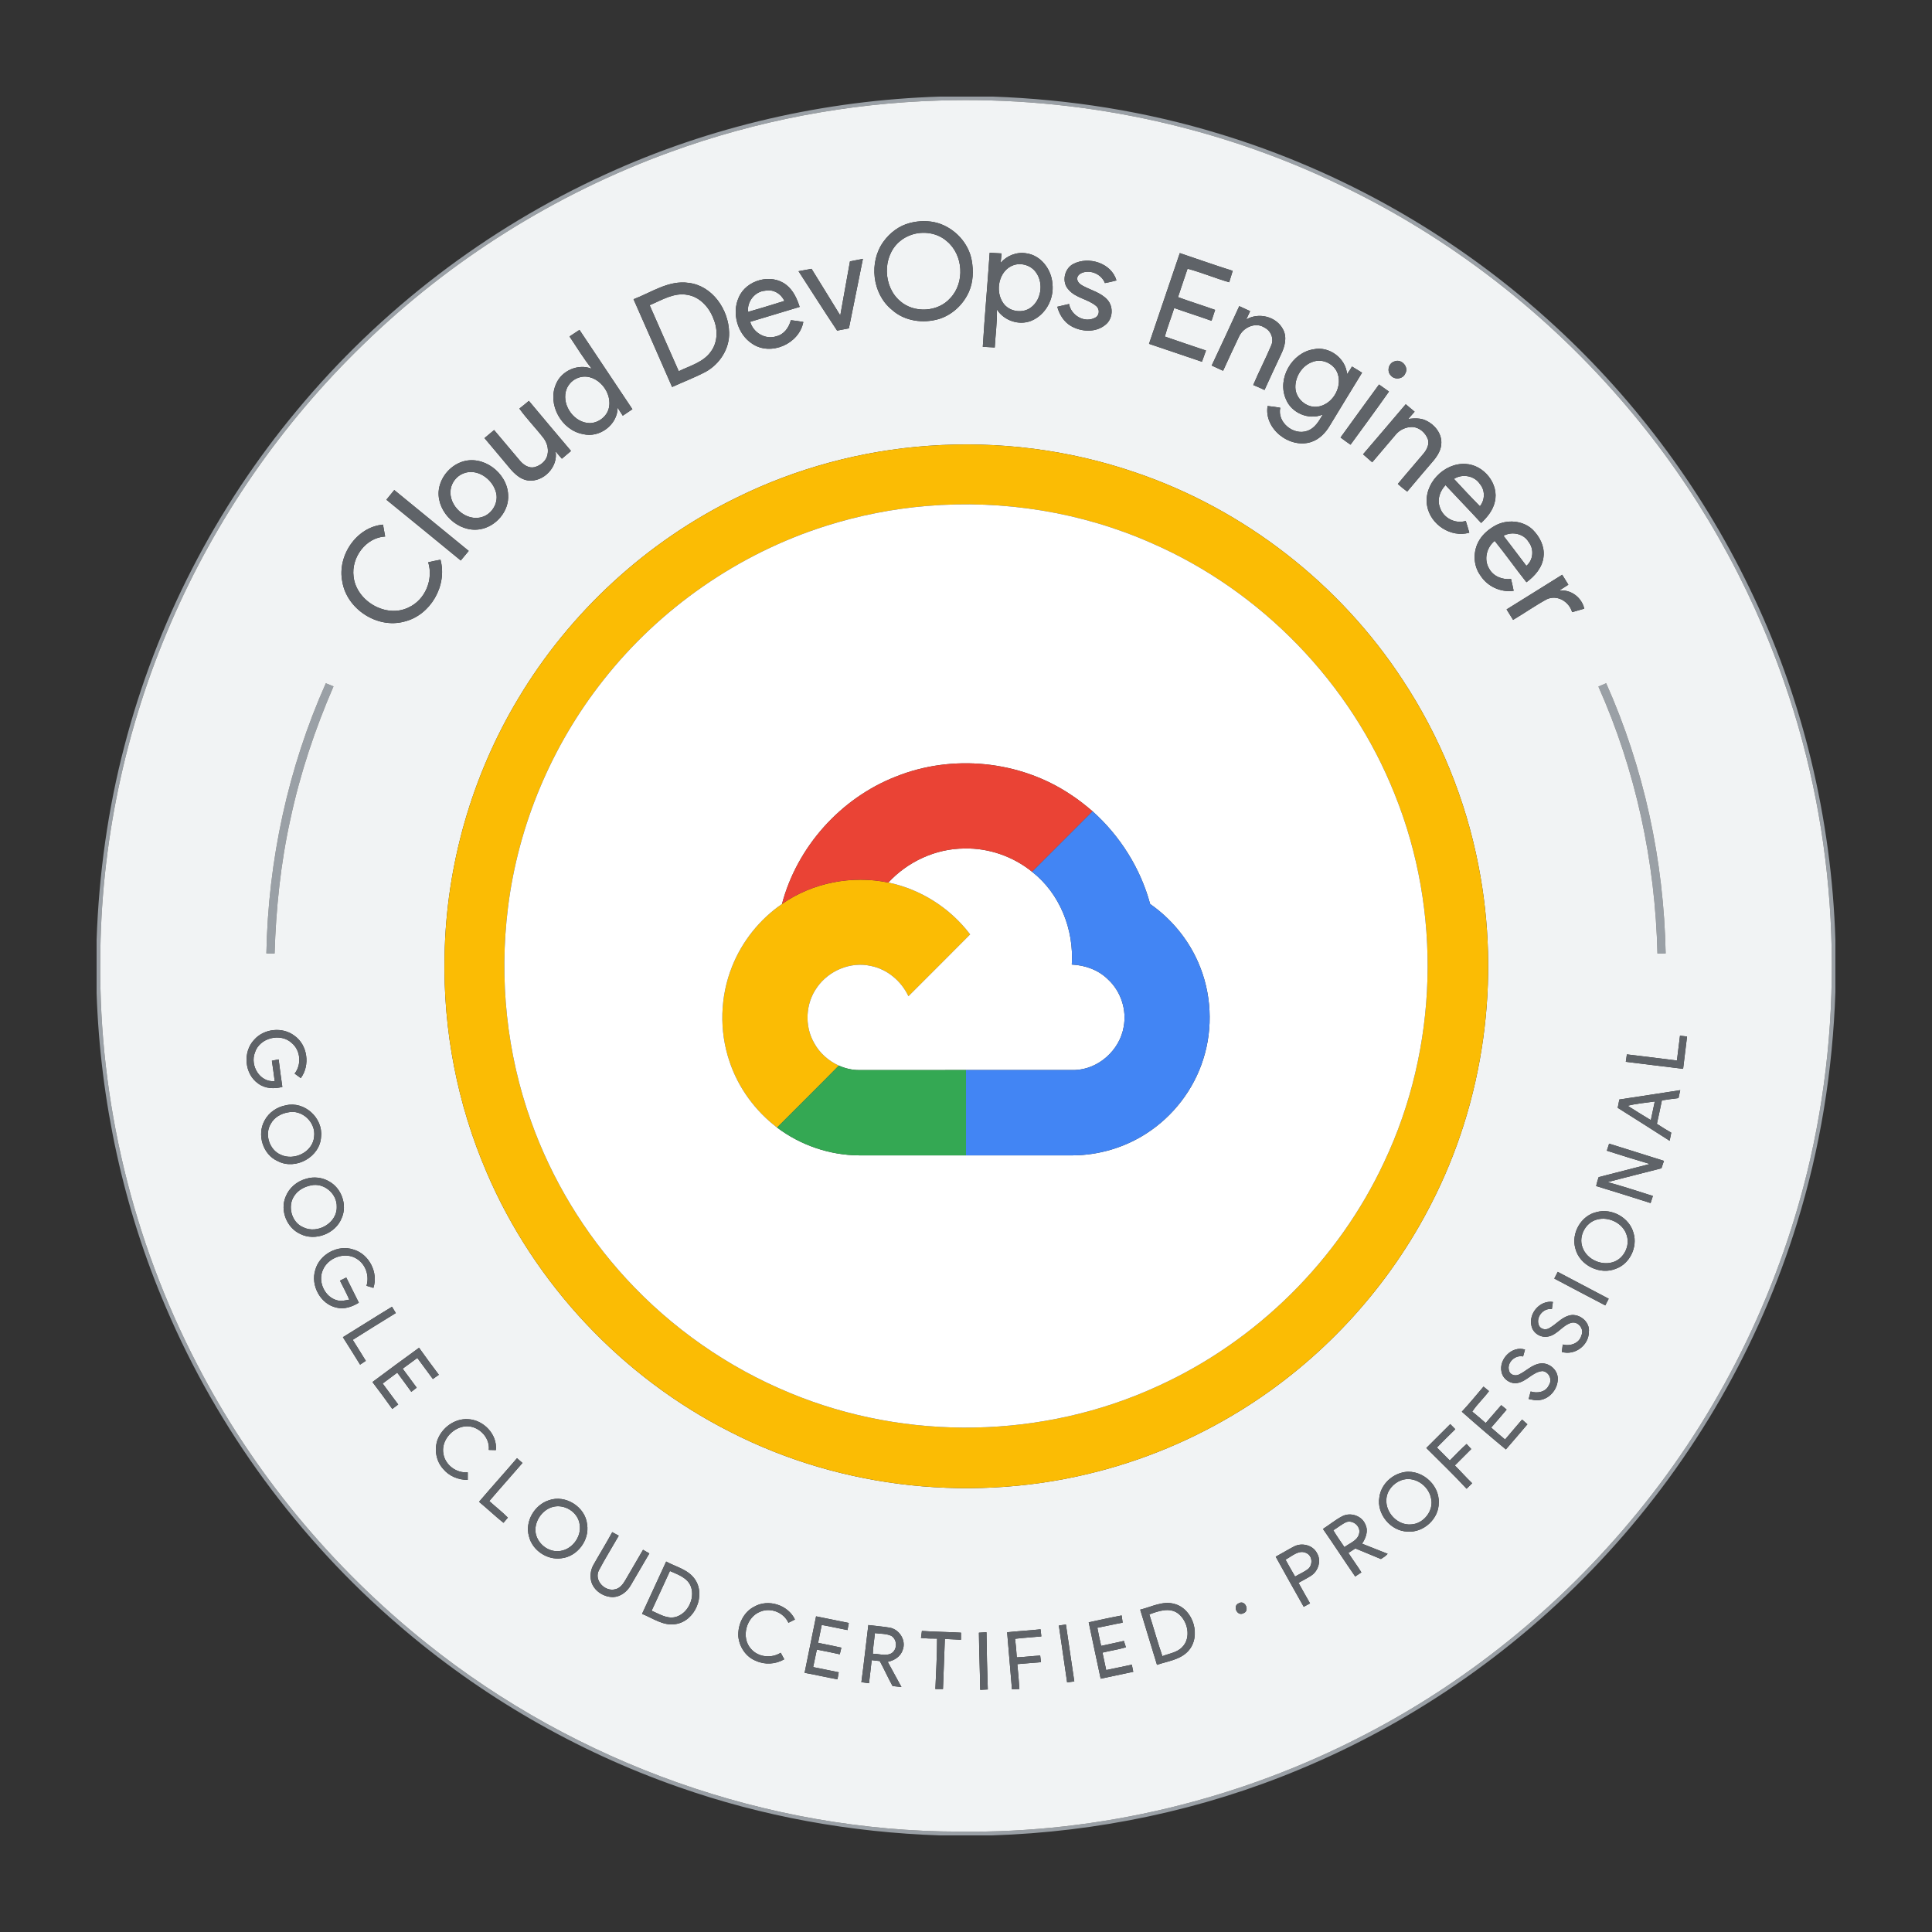 <svg width="120" height="120" viewBox="0 0 120 120" fill="none" xmlns="http://www.w3.org/2000/svg">
<rect x="0" y="0" width="120" height="120" fill="#333333" stroke="none"/>
<g clip-path="url(#clip0_1028_150490)">
<path d="M58.383 6H61.663C66.435 6.169 71.192 6.919 75.761 8.32C83.261 10.596 90.242 14.55 96.07 19.789C101.285 24.465 105.585 30.163 108.635 36.469C111.957 43.288 113.764 50.819 114 58.395V61.605C113.837 66.48 113.057 71.337 111.608 75.996C109.271 83.569 105.223 90.603 99.87 96.446C94.57 102.25 87.992 106.882 80.731 109.895C74.68 112.426 68.157 113.79 61.605 114H58.395C52.864 113.818 47.353 112.83 42.13 110.99C35.777 108.767 29.851 105.335 24.757 100.937C18.532 95.585 13.546 88.796 10.322 81.245C7.664 75.072 6.227 68.395 6 61.682V58.378C6.142 54.319 6.695 50.27 7.727 46.339C9.704 38.716 13.397 31.548 18.436 25.497C23.617 19.25 30.223 14.188 37.612 10.827C44.12 7.844 51.232 6.225 58.383 6ZM58.355 6.244C52.657 6.413 46.986 7.488 41.631 9.443C34.526 12.021 27.978 16.123 22.564 21.399C17.499 26.297 13.408 32.201 10.619 38.674C7.753 45.284 6.245 52.481 6.228 59.687C6.145 68.353 8.232 77.026 12.227 84.714C15.693 91.432 20.618 97.38 26.525 102.092C35.826 109.535 47.67 113.751 59.589 113.765C68.314 113.876 77.048 111.767 84.784 107.737C91.495 104.262 97.434 99.329 102.137 93.417C107.129 87.152 110.677 79.747 112.451 71.937C114.652 62.2 114.117 51.845 110.834 42.412C108.671 36.161 105.344 30.312 101.06 25.272C96.16 19.485 90.04 14.73 83.191 11.47C75.491 7.763 66.893 5.977 58.355 6.244Z" fill="#9AA0A6"/>
<path d="M20.238 42.438C20.395 42.504 20.554 42.568 20.714 42.633C19.566 45.284 18.645 48.038 18.04 50.866C17.433 53.61 17.141 56.417 17.056 59.224C16.884 59.222 16.714 59.221 16.545 59.22C16.653 53.456 17.89 47.708 20.238 42.438Z" fill="#9AA0A6"/>
<path d="M99.28 42.643C99.44 42.574 99.6 42.505 99.762 42.437C102.111 47.706 103.347 53.455 103.457 59.219C103.286 59.22 103.115 59.222 102.947 59.225C102.813 53.53 101.602 47.852 99.28 42.643Z" fill="#9AA0A6"/>
<path d="M58.355 6.244C66.893 5.977 75.491 7.763 83.191 11.47C90.04 14.73 96.16 19.485 101.06 25.272C105.344 30.312 108.671 36.161 110.834 42.412C114.117 51.845 114.652 62.2 112.451 71.937C110.677 79.747 107.129 87.152 102.137 93.417C97.434 99.329 91.495 104.262 84.784 107.737C77.048 111.767 68.314 113.876 59.589 113.765C47.67 113.751 35.826 109.535 26.525 102.092C20.618 97.38 15.693 91.432 12.227 84.714C8.232 77.026 6.145 68.353 6.228 59.687C6.245 52.481 7.753 45.284 10.619 38.674C13.408 32.201 17.499 26.297 22.564 21.399C27.978 16.123 34.526 12.021 41.631 9.443C46.986 7.488 52.657 6.413 58.355 6.244ZM56.52 13.848C55.853 14.017 55.276 14.452 54.877 15.006C53.958 16.267 54.166 18.234 55.386 19.231C56.17 19.951 57.339 20.109 58.336 19.809C59.156 19.549 59.835 18.908 60.181 18.124C60.45 17.512 60.471 16.818 60.355 16.169C60.158 15.089 59.305 14.182 58.265 13.859C57.699 13.691 57.089 13.702 56.52 13.848ZM61.47 15.7C61.341 17.647 61.161 19.593 61.043 21.541C61.29 21.553 61.538 21.568 61.786 21.582C61.83 20.796 61.938 20.014 61.92 19.225C62.359 19.91 63.277 20.23 64.04 19.931C64.937 19.57 65.483 18.571 65.368 17.618C65.31 16.734 64.649 15.85 63.736 15.733C63.148 15.634 62.538 15.877 62.152 16.326C62.172 16.131 62.19 15.936 62.209 15.741C61.962 15.727 61.716 15.714 61.47 15.7ZM71.368 21.356C72.465 21.722 73.559 22.1 74.655 22.469C74.742 22.237 74.825 22.005 74.906 21.772C74.053 21.485 73.2 21.199 72.35 20.904C72.513 20.304 72.748 19.725 72.933 19.132C73.703 19.405 74.482 19.65 75.25 19.925C75.324 19.698 75.398 19.473 75.473 19.248C74.708 18.975 73.931 18.735 73.169 18.456C73.359 17.866 73.567 17.28 73.761 16.69C74.637 16.924 75.476 17.28 76.348 17.531C76.422 17.295 76.496 17.059 76.565 16.821C75.462 16.478 74.376 16.086 73.28 15.72C72.646 17.6 72.01 19.478 71.368 21.356ZM52.793 16.235C52.589 17.354 52.39 18.473 52.191 19.593C51.602 18.625 50.999 17.664 50.407 16.697C50.136 16.743 49.867 16.793 49.598 16.845C50.398 18.074 51.18 19.316 51.995 20.535C52.238 20.483 52.482 20.437 52.727 20.393C53.026 18.956 53.3 17.514 53.597 16.075C53.328 16.126 53.06 16.18 52.793 16.235ZM66.657 16.399C66.099 16.693 65.928 17.536 66.377 17.997C66.822 18.518 67.569 18.571 68.077 19C68.32 19.194 68.307 19.593 68.017 19.736C67.356 20.085 66.524 19.593 66.402 18.882C66.157 18.936 65.912 18.993 65.669 19.053C65.8 19.535 66.078 19.99 66.518 20.247C67.162 20.62 68.064 20.671 68.659 20.174C69.129 19.811 69.175 19.044 68.776 18.613C68.371 18.169 67.764 18.029 67.254 17.75C67.085 17.662 66.918 17.523 66.906 17.318C66.904 17.068 67.157 16.942 67.367 16.899C67.879 16.796 68.438 17.09 68.628 17.582C68.868 17.536 69.109 17.485 69.345 17.418C69.027 16.333 67.61 15.896 66.657 16.399ZM45.888 18.468C45.436 19.452 45.808 20.757 46.719 21.348C47.874 22.134 49.638 21.362 49.896 19.998C49.639 19.953 49.38 19.915 49.122 19.887C49.002 20.342 48.701 20.775 48.22 20.887C47.542 21.115 46.783 20.663 46.596 19.988C47.621 19.681 48.644 19.37 49.668 19.062C49.504 18.552 49.271 18.03 48.837 17.694C47.908 16.958 46.349 17.388 45.888 18.468ZM39.35 18.586C40.154 20.401 40.951 22.22 41.746 24.038C42.444 23.716 43.167 23.446 43.846 23.086C44.71 22.601 45.325 21.649 45.286 20.641C45.255 19.227 44.249 17.746 42.773 17.57C41.528 17.389 40.459 18.165 39.35 18.586ZM75.26 22.704C75.496 22.812 75.732 22.921 75.969 23.029C76.299 22.317 76.621 21.601 76.963 20.895C77.227 20.328 77.994 19.979 78.55 20.352C78.947 20.552 79.144 21.055 78.953 21.466C78.607 22.291 78.189 23.087 77.841 23.913C78.077 24.009 78.31 24.114 78.541 24.222C78.876 23.489 79.213 22.758 79.558 22.03C79.793 21.551 79.962 20.963 79.693 20.463C79.283 19.658 78.173 19.383 77.408 19.844C77.488 19.671 77.568 19.499 77.647 19.326C77.421 19.224 77.196 19.12 76.973 19.015C76.41 20.248 75.839 21.477 75.26 22.704ZM35.374 20.899C35.829 21.571 36.247 22.272 36.757 22.904C35.914 22.568 34.879 23.019 34.536 23.852C33.979 25.109 34.871 26.721 36.212 26.963C37.232 27.222 38.356 26.386 38.362 25.323C38.466 25.49 38.573 25.655 38.681 25.82C38.881 25.687 39.082 25.553 39.28 25.417C38.182 23.776 37.091 22.131 35.992 20.49C35.788 20.629 35.582 20.765 35.374 20.899ZM79.86 24.767C80.195 25.65 81.29 26.118 82.162 25.746C81.925 26.151 81.665 26.61 81.19 26.764C80.339 27.062 79.318 26.236 79.519 25.327C79.258 25.282 78.996 25.242 78.732 25.219C78.499 26.64 80.107 27.885 81.435 27.454C81.95 27.288 82.341 26.876 82.607 26.418C83.27 25.329 83.93 24.235 84.6 23.149C84.392 23.019 84.183 22.892 83.975 22.765C83.883 22.93 83.776 23.086 83.667 23.238C83.589 22.251 82.554 21.483 81.587 21.696C80.242 21.904 79.322 23.509 79.86 24.767ZM86.619 22.446C86.251 22.542 86.116 23.062 86.391 23.324C86.617 23.609 87.145 23.55 87.281 23.201C87.531 22.797 87.043 22.265 86.619 22.446ZM83.264 27.174C83.467 27.328 83.673 27.477 83.884 27.621C84.683 26.523 85.49 25.431 86.27 24.321C86.065 24.174 85.859 24.028 85.654 23.882C84.853 24.977 84.058 26.075 83.264 27.174ZM32.26 25.378C32.726 26.028 33.294 26.599 33.78 27.235C34.013 27.558 34.108 28 33.965 28.38C33.84 28.705 33.525 28.928 33.197 29.017C32.847 29.098 32.519 28.877 32.302 28.624C31.763 27.987 31.228 27.348 30.69 26.711C30.493 26.88 30.294 27.047 30.093 27.211C30.547 27.754 31.008 28.292 31.459 28.837C31.811 29.273 32.212 29.76 32.804 29.844C33.764 29.958 34.685 28.991 34.505 28.032C34.633 28.188 34.766 28.338 34.9 28.49C35.088 28.329 35.277 28.17 35.467 28.01C34.59 26.976 33.717 25.939 32.849 24.898C32.656 25.062 32.461 25.223 32.26 25.378ZM84.663 28.216C84.853 28.379 85.043 28.545 85.231 28.713C85.718 28.138 86.207 27.563 86.696 26.988C86.945 26.69 87.329 26.516 87.716 26.521C88.165 26.536 88.545 26.884 88.693 27.293C88.783 27.609 88.62 27.932 88.422 28.171C87.892 28.804 87.347 29.422 86.822 30.059C87.007 30.226 87.2 30.387 87.404 30.533C87.944 29.883 88.497 29.243 89.045 28.6C89.301 28.288 89.528 27.913 89.525 27.495C89.535 26.896 89.095 26.364 88.571 26.12C88.227 25.952 87.835 25.979 87.468 26.02C87.602 25.873 87.733 25.723 87.864 25.572C87.681 25.415 87.498 25.26 87.313 25.108C86.429 26.143 85.552 27.185 84.663 28.216ZM57.672 27.69C53.54 27.983 49.462 29.074 45.748 30.91C40.147 33.643 35.38 38.042 32.186 43.391C29.3 48.197 27.709 53.766 27.613 59.371C27.513 63.973 28.407 68.597 30.231 72.826C33.188 79.749 38.652 85.559 45.374 88.947C52.353 92.519 60.649 93.373 68.225 91.388C71.547 90.526 74.727 89.122 77.609 87.258C82.376 84.18 86.312 79.829 88.893 74.775C92.198 68.363 93.222 60.83 91.829 53.758C91.033 49.657 89.422 45.716 87.121 42.23C83.211 36.252 77.269 31.626 70.499 29.337C66.393 27.929 62 27.378 57.672 27.69ZM28.67 28.692C27.902 28.962 27.311 29.706 27.245 30.521C27.156 31.846 28.472 33.087 29.794 32.877C30.795 32.723 31.636 31.754 31.561 30.727C31.502 29.363 29.992 28.221 28.67 28.692ZM88.644 31.435C88.856 32.588 90.12 33.413 91.26 33.087C91.193 32.841 91.12 32.598 91.042 32.356C90.377 32.561 89.623 32.162 89.428 31.494C89.249 31.015 89.443 30.487 89.785 30.133C90.517 30.92 91.269 31.689 91.996 32.483C92.375 32.125 92.726 31.7 92.844 31.18C93.129 30.065 92.165 28.875 91.041 28.817C89.682 28.725 88.39 30.074 88.644 31.435ZM23.999 31.039C25.543 32.292 27.08 33.553 28.618 34.813C28.785 34.617 28.951 34.42 29.113 34.219C27.569 32.961 26.029 31.699 24.489 30.437C24.329 30.641 24.165 30.84 23.999 31.039ZM92.879 32.641C92.488 32.859 92.127 33.152 91.892 33.537C91.481 34.2 91.485 35.108 91.952 35.744C92.384 36.425 93.216 36.812 94.015 36.694C93.966 36.448 93.914 36.204 93.853 35.962C93.317 36.022 92.743 35.798 92.485 35.305C92.149 34.743 92.341 33.996 92.837 33.594C93.517 34.433 94.139 35.318 94.811 36.164C95.337 35.777 95.818 35.23 95.875 34.55C95.943 33.929 95.63 33.331 95.202 32.902C94.593 32.319 93.607 32.246 92.879 32.641ZM21.26 36.12C21.533 37.826 23.43 39.064 25.102 38.61C26.732 38.224 27.8 36.378 27.359 34.765C27.103 34.811 26.85 34.866 26.597 34.924C26.931 35.998 26.41 37.259 25.38 37.729C23.984 38.423 22.117 37.328 21.96 35.798C21.812 34.635 22.714 33.386 23.922 33.324C23.878 33.077 23.833 32.831 23.789 32.585C22.133 32.735 20.937 34.525 21.26 36.12ZM93.576 37.852C93.71 38.068 93.845 38.284 93.981 38.501C94.686 38.085 95.356 37.61 96.075 37.22C96.727 36.92 97.459 37.368 97.648 38.021C97.898 37.947 98.15 37.878 98.402 37.805C98.243 37.107 97.561 36.589 96.841 36.685C97.031 36.562 97.222 36.438 97.414 36.317C97.287 36.11 97.158 35.905 97.031 35.699C95.877 36.413 94.733 37.141 93.576 37.852ZM20.238 42.438C17.89 47.708 16.653 53.456 16.545 59.22C16.714 59.221 16.884 59.222 17.056 59.224C17.141 56.417 17.433 53.61 18.04 50.866C18.645 48.038 19.566 45.284 20.714 42.633C20.554 42.568 20.395 42.504 20.238 42.438ZM99.28 42.643C101.602 47.852 102.813 53.53 102.947 59.225C103.115 59.222 103.286 59.22 103.457 59.219C103.347 53.455 102.111 47.706 99.762 42.437C99.6 42.505 99.44 42.574 99.28 42.643ZM15.781 64.588C15.07 65.339 15.18 66.707 16.037 67.3C16.462 67.621 17.038 67.645 17.537 67.51C17.457 66.941 17.374 66.372 17.307 65.802C17.166 65.828 17.026 65.856 16.887 65.884C16.953 66.306 17.004 66.729 17.063 67.153C16.138 67.24 15.517 66.189 15.833 65.376C16.119 64.455 17.437 64.129 18.13 64.791C18.675 65.251 18.739 66.128 18.3 66.683C18.428 66.775 18.555 66.868 18.682 66.962C19.275 66.168 19.109 64.903 18.287 64.33C17.549 63.763 16.387 63.886 15.781 64.588ZM104.348 64.329C104.282 64.842 104.216 65.356 104.157 65.871C103.122 65.739 102.084 65.612 101.048 65.489C101.025 65.642 101.003 65.796 100.982 65.95C102.167 66.103 103.355 66.236 104.541 66.388C104.623 65.718 104.702 65.048 104.786 64.379C104.639 64.363 104.493 64.345 104.348 64.329ZM100.581 68.291C100.545 68.463 100.51 68.635 100.478 68.808C101.556 69.486 102.631 70.168 103.704 70.856C103.736 70.687 103.77 70.52 103.805 70.353C103.503 70.176 103.201 69.999 102.912 69.803C103.027 69.32 103.119 68.832 103.223 68.347C103.566 68.292 103.91 68.246 104.255 68.204C104.29 68.039 104.324 67.874 104.362 67.712C103.101 67.902 101.842 68.108 100.581 68.291ZM17.757 68.653C17.204 68.753 16.697 69.096 16.434 69.597C15.944 70.468 16.323 71.716 17.252 72.12C18.363 72.704 19.889 71.859 19.943 70.594C20.066 69.431 18.902 68.377 17.757 68.653ZM99.945 71.034C99.896 71.179 99.849 71.326 99.803 71.473C100.691 71.758 101.582 72.034 102.476 72.297C101.415 72.571 100.355 72.842 99.295 73.114C99.233 73.296 99.18 73.48 99.139 73.667C100.269 74.011 101.397 74.364 102.521 74.724C102.568 74.576 102.615 74.428 102.664 74.283C101.73 73.987 100.801 73.682 99.857 73.424C100.966 73.125 102.083 72.857 103.195 72.565C103.246 72.412 103.297 72.256 103.351 72.103C102.218 71.74 101.079 71.395 99.945 71.034ZM19.004 73.219C18.44 73.371 17.95 73.787 17.74 74.336C17.384 75.178 17.808 76.257 18.639 76.638C19.572 77.119 20.852 76.625 21.227 75.645C21.582 74.838 21.211 73.8 20.44 73.38C20.012 73.127 19.478 73.069 19.004 73.219ZM99.169 75.284C98.199 75.502 97.577 76.599 97.849 77.546C98.109 78.598 99.395 79.223 100.385 78.795C101.236 78.483 101.722 77.452 101.463 76.593C101.216 75.637 100.113 75.022 99.169 75.284ZM19.582 78.883C19.281 79.838 19.904 81.002 20.896 81.217C21.381 81.346 21.877 81.162 22.288 80.912C22.024 80.392 21.764 79.871 21.507 79.35C21.376 79.413 21.246 79.478 21.116 79.543C21.312 79.934 21.521 80.32 21.694 80.722C21.447 80.768 21.191 80.84 20.943 80.766C20.179 80.573 19.735 79.625 20.042 78.906C20.357 78.106 21.447 77.711 22.179 78.198C22.722 78.544 22.95 79.251 22.765 79.862C22.908 79.904 23.05 79.948 23.192 79.993C23.512 79.041 22.921 77.888 21.951 77.611C20.993 77.284 19.84 77.906 19.582 78.883ZM96.54 79.413C97.594 79.971 98.648 80.529 99.707 81.08C99.776 80.941 99.847 80.803 99.919 80.666C98.865 80.107 97.807 79.557 96.754 78.998C96.682 79.135 96.609 79.274 96.54 79.413ZM95.122 82.349C95.21 82.803 95.7 83.108 96.148 83.016C96.728 82.916 97.046 82.31 97.604 82.159C98.027 82.054 98.413 82.553 98.225 82.942C98.1 83.44 97.523 83.634 97.066 83.508C97.045 83.661 97.025 83.815 97.007 83.971C97.805 84.209 98.68 83.569 98.686 82.739C98.778 82.069 98.014 81.497 97.396 81.729C96.963 81.871 96.663 82.238 96.278 82.463C96.068 82.629 95.718 82.593 95.593 82.343C95.358 81.839 95.842 81.222 96.389 81.312C96.409 81.162 96.432 81.014 96.453 80.866C95.651 80.749 94.936 81.574 95.122 82.349ZM21.298 83.055C21.66 83.62 22.012 84.19 22.366 84.76C22.484 84.68 22.602 84.603 22.721 84.525C22.452 84.089 22.184 83.653 21.909 83.221C22.797 82.659 23.689 82.105 24.585 81.556C24.505 81.426 24.426 81.295 24.347 81.166C23.324 81.784 22.318 82.43 21.298 83.055ZM23.134 85.841C23.554 86.391 23.965 86.948 24.365 87.512C24.487 87.418 24.611 87.327 24.734 87.236C24.405 86.807 24.094 86.364 23.768 85.933C24.068 85.704 24.373 85.483 24.674 85.257C24.967 85.652 25.26 86.048 25.547 86.449C25.658 86.361 25.77 86.276 25.882 86.191C25.591 85.797 25.303 85.402 25.011 85.011C25.314 84.788 25.618 84.568 25.921 84.345C26.244 84.779 26.563 85.216 26.886 85.652C27.01 85.564 27.133 85.477 27.258 85.39C26.843 84.834 26.427 84.279 26.028 83.712C25.057 84.413 24.094 85.124 23.134 85.841ZM93.263 85.212C93.346 85.654 93.812 85.984 94.257 85.899C94.839 85.795 95.209 85.203 95.809 85.158C96.213 85.21 96.434 85.693 96.206 86.034C96.015 86.47 95.485 86.559 95.072 86.427C95.029 86.582 94.988 86.737 94.948 86.894C95.173 86.937 95.403 87.001 95.635 86.959C96.302 86.874 96.816 86.195 96.751 85.534C96.692 85.006 96.141 84.594 95.619 84.697C95.121 84.782 94.77 85.183 94.326 85.384C94.097 85.484 93.78 85.389 93.726 85.124C93.583 84.625 94.109 84.142 94.602 84.252C94.642 84.11 94.681 83.968 94.722 83.826C93.923 83.564 93.082 84.417 93.263 85.212ZM92.144 86.125C91.701 86.649 91.264 87.18 90.797 87.683C91.694 88.48 92.607 89.261 93.532 90.026C93.982 89.509 94.428 88.989 94.87 88.465C94.759 88.367 94.649 88.269 94.539 88.171C94.188 88.586 93.831 88.994 93.482 89.411C93.192 89.166 92.9 88.923 92.619 88.67C92.947 88.303 93.261 87.926 93.579 87.552C93.466 87.459 93.355 87.368 93.244 87.277C92.916 87.641 92.609 88.023 92.281 88.387C92.001 88.152 91.732 87.904 91.444 87.68C91.743 87.218 92.161 86.848 92.483 86.404C92.367 86.309 92.256 86.218 92.144 86.125ZM27.162 89.467C26.968 90.067 27.096 90.763 27.523 91.235C27.894 91.687 28.472 91.922 29.052 91.918C29.052 91.76 29.053 91.603 29.053 91.448C28.351 91.509 27.66 91.006 27.541 90.305C27.383 89.501 28.061 88.711 28.84 88.6C29.651 88.484 30.448 89.238 30.36 90.058C30.506 90.06 30.653 90.064 30.8 90.068C30.899 89.085 30.026 88.183 29.062 88.147C28.225 88.097 27.434 88.691 27.162 89.467ZM88.591 89.937C89.428 90.777 90.288 91.595 91.093 92.468C91.207 92.352 91.322 92.239 91.438 92.126C91.064 91.772 90.728 91.383 90.362 91.022C90.701 90.68 91.042 90.342 91.382 90.002C91.284 89.896 91.187 89.791 91.092 89.689C90.727 90.012 90.395 90.37 90.05 90.715C89.784 90.445 89.515 90.178 89.248 89.908C89.627 89.527 90.005 89.143 90.391 88.77C90.285 88.663 90.181 88.559 90.079 88.454C89.581 88.946 89.089 89.445 88.591 89.937ZM32.112 90.571C31.334 91.482 30.529 92.369 29.754 93.282C30.27 93.704 30.75 94.168 31.273 94.584C31.362 94.475 31.452 94.369 31.543 94.262C31.181 93.894 30.771 93.581 30.391 93.234C31.069 92.437 31.771 91.661 32.452 90.867C32.338 90.766 32.225 90.669 32.112 90.571ZM87.022 91.483C86.335 91.678 85.764 92.282 85.675 93C85.494 94.034 86.373 95.1 87.42 95.13C88.414 95.212 89.377 94.337 89.363 93.334C89.42 92.155 88.165 91.133 87.022 91.483ZM34.083 93.188C33.192 93.479 32.588 94.51 32.856 95.426C33.063 96.296 33.988 96.916 34.872 96.787C35.856 96.682 36.624 95.664 36.467 94.689C36.363 93.596 35.115 92.809 34.083 93.188ZM83.374 94.175C82.947 94.396 82.576 94.707 82.172 94.965C82.852 95.94 83.496 96.941 84.174 97.919C84.301 97.832 84.429 97.747 84.558 97.663C84.303 97.252 84.012 96.863 83.752 96.455C83.896 96.362 84.039 96.267 84.184 96.176C84.711 96.401 85.245 96.608 85.772 96.834C85.922 96.741 86.073 96.645 86.189 96.51C85.661 96.296 85.128 96.093 84.601 95.881C84.826 95.537 85.006 95.098 84.809 94.699C84.602 94.15 83.886 93.91 83.374 94.175ZM38.028 95.164C37.656 95.854 37.24 96.519 36.857 97.202C36.687 97.506 36.641 97.872 36.719 98.21C36.874 98.805 37.494 99.206 38.093 99.197C38.554 99.173 38.947 98.86 39.172 98.473C39.558 97.811 39.941 97.147 40.332 96.487C40.2 96.411 40.069 96.335 39.94 96.26C39.575 96.887 39.209 97.513 38.845 98.141C38.7 98.389 38.508 98.654 38.207 98.714C37.566 98.88 36.871 98.15 37.203 97.526C37.586 96.798 38.025 96.099 38.432 95.386C38.299 95.308 38.163 95.234 38.028 95.164ZM80.374 96.055C79.989 96.254 79.62 96.484 79.237 96.689C79.81 97.729 80.393 98.765 80.976 99.801C81.107 99.73 81.238 99.658 81.37 99.588C81.123 99.168 80.892 98.738 80.653 98.314C80.915 98.163 81.186 98.032 81.439 97.867C81.882 97.578 82.085 96.935 81.8 96.47C81.548 95.966 80.858 95.799 80.374 96.055ZM39.879 100.241C40.546 100.506 41.188 100.995 41.945 100.877C43.173 100.712 43.874 99.052 43.136 98.056C42.715 97.476 41.976 97.318 41.377 96.991C40.881 98.076 40.378 99.157 39.879 100.241ZM46.843 99.795C46.175 100.133 45.82 100.911 45.858 101.64C45.92 102.29 46.328 102.914 46.947 103.156C47.509 103.417 48.18 103.371 48.712 103.061C48.638 102.925 48.565 102.79 48.491 102.656C47.917 103.017 47.106 102.941 46.652 102.423C46.001 101.719 46.347 100.42 47.238 100.097C47.884 99.835 48.684 100.156 48.97 100.794C49.104 100.725 49.24 100.658 49.375 100.591C48.947 99.683 47.711 99.29 46.843 99.795ZM70.82 99.978C71.162 101.122 71.516 102.262 71.863 103.406C72.521 103.177 73.291 103.098 73.79 102.562C74.64 101.658 74.136 99.935 72.939 99.619C72.21 99.417 71.513 99.811 70.82 99.978ZM76.945 99.581C76.538 99.739 76.841 100.415 77.231 100.201C77.645 100.059 77.339 99.348 76.945 99.581ZM50.688 100.394C50.454 101.564 50.216 102.733 49.975 103.902C50.659 104.021 51.334 104.186 52.017 104.306C52.043 104.16 52.069 104.013 52.095 103.869C51.566 103.756 51.035 103.657 50.507 103.546C50.581 103.181 50.657 102.819 50.736 102.458C51.213 102.547 51.687 102.651 52.16 102.752C52.192 102.613 52.225 102.475 52.259 102.339C51.779 102.228 51.295 102.138 50.813 102.041C50.89 101.67 50.967 101.3 51.039 100.929C51.575 101.02 52.104 101.147 52.639 101.246C52.666 101.098 52.692 100.95 52.72 100.805C52.043 100.665 51.366 100.528 50.688 100.394ZM67.622 100.766C67.873 101.932 68.108 103.102 68.365 104.268C69.039 104.121 69.714 103.98 70.389 103.838C70.358 103.689 70.328 103.543 70.299 103.397C69.769 103.511 69.239 103.622 68.708 103.73C68.629 103.368 68.554 103.007 68.477 102.647C68.959 102.528 69.455 102.458 69.933 102.316C69.89 102.183 69.847 102.051 69.806 101.921C69.337 102.033 68.864 102.121 68.394 102.229C68.31 101.855 68.229 101.481 68.159 101.105C68.683 101.005 69.203 100.881 69.73 100.786C69.709 100.635 69.688 100.487 69.668 100.339C68.982 100.467 68.302 100.618 67.622 100.766ZM65.768 100.965C65.939 102.143 66.111 103.319 66.281 104.497C66.429 104.475 66.577 104.455 66.727 104.436C66.548 103.258 66.382 102.078 66.206 100.901C66.059 100.922 65.914 100.943 65.768 100.965ZM53.934 100.934C53.785 102.117 53.663 103.303 53.502 104.484C53.659 104.502 53.818 104.526 53.975 104.548C54.032 104.07 54.093 103.593 54.142 103.115C54.309 103.134 54.476 103.152 54.644 103.172C54.922 103.682 55.157 104.215 55.439 104.723C55.622 104.741 55.806 104.762 55.991 104.784C55.709 104.261 55.419 103.743 55.139 103.221C55.541 103.135 55.938 102.896 56.067 102.483C56.3 101.899 55.871 101.211 55.268 101.098C54.826 101.023 54.377 100.991 53.934 100.934ZM62.555 101.383C62.657 102.564 62.756 103.747 62.855 104.93C63.008 104.92 63.162 104.911 63.316 104.906C63.282 104.39 63.241 103.876 63.187 103.363C63.677 103.328 64.167 103.274 64.658 103.242L64.608 102.83C64.123 102.857 63.64 102.919 63.154 102.941C63.132 102.555 63.095 102.171 63.048 101.788C63.59 101.723 64.137 101.694 64.68 101.641C64.663 101.492 64.648 101.344 64.632 101.198C63.941 101.275 63.247 101.309 62.555 101.383ZM57.205 101.734C57.536 101.772 57.871 101.78 58.204 101.777C58.205 102.822 58.14 103.866 58.098 104.909C58.254 104.908 58.412 104.908 58.57 104.909C58.605 103.87 58.655 102.831 58.687 101.792C59.019 101.822 59.355 101.826 59.688 101.846C59.688 101.698 59.688 101.552 59.689 101.408C58.88 101.363 58.069 101.355 57.261 101.301C57.241 101.444 57.223 101.587 57.205 101.734ZM60.802 101.41C60.814 102.593 60.866 103.775 60.883 104.958C61.039 104.949 61.196 104.941 61.354 104.934C61.316 103.749 61.284 102.564 61.273 101.381C61.115 101.389 60.958 101.398 60.802 101.41Z" fill="#F1F3F4"/>
<path d="M56.619 14.58C57.353 14.335 58.222 14.46 58.808 14.981C59.835 15.822 59.943 17.559 59.023 18.518C58.259 19.387 56.779 19.468 55.913 18.706C54.848 17.814 54.794 15.96 55.839 15.03C56.064 14.826 56.334 14.677 56.619 14.58Z" fill="#F1F3F4"/>
<path d="M62.971 16.462C63.463 16.306 64.045 16.488 64.344 16.914C64.851 17.605 64.672 18.733 63.918 19.174C63.395 19.471 62.66 19.327 62.313 18.827C61.776 18.072 62.04 16.773 62.971 16.462Z" fill="#F1F3F4"/>
<path d="M46.46 19.371C46.396 18.73 46.879 18.101 47.531 18.055C48.027 17.948 48.515 18.242 48.719 18.692C47.967 18.923 47.217 19.159 46.46 19.371Z" fill="#F1F3F4"/>
<path d="M40.35 18.956C41.101 18.644 41.866 18.148 42.715 18.317C43.489 18.451 44.06 19.104 44.321 19.815C44.593 20.461 44.586 21.255 44.157 21.834C43.686 22.503 42.857 22.717 42.158 23.056C41.547 21.692 40.956 20.322 40.35 18.956Z" fill="#F1F3F4"/>
<path d="M81.54 22.473C82.15 22.241 82.896 22.61 83.094 23.228C83.382 24.105 82.726 25.165 81.802 25.265C81.129 25.331 80.478 24.757 80.458 24.08C80.435 23.395 80.88 22.692 81.54 22.473Z" fill="#F1F3F4"/>
<path d="M35.841 23.494C36.881 23.037 37.997 24.191 37.838 25.224C37.774 25.812 37.215 26.267 36.637 26.281C35.687 26.271 34.924 25.235 35.141 24.323C35.229 23.958 35.494 23.64 35.841 23.494Z" fill="#F1F3F4"/>
<path d="M28.773 29.409C29.601 29.064 30.545 29.715 30.788 30.516C31.012 31.163 30.592 31.916 29.947 32.111C28.948 32.425 27.838 31.422 27.991 30.4C28.053 29.965 28.361 29.569 28.773 29.409Z" fill="#F1F3F4"/>
<path d="M90.308 29.745C90.823 29.415 91.567 29.537 91.913 30.054C92.251 30.443 92.245 31.048 91.921 31.443C91.369 30.891 90.842 30.314 90.308 29.745Z" fill="#F1F3F4"/>
<path d="M93.387 33.28C93.909 32.989 94.638 33.138 94.948 33.667C95.293 34.104 95.24 34.788 94.805 35.145C94.333 34.523 93.863 33.898 93.387 33.28Z" fill="#F1F3F4"/>
<path d="M101.099 68.682C101.649 68.539 102.219 68.499 102.781 68.415C102.697 68.799 102.615 69.185 102.537 69.572C102.051 69.285 101.575 68.982 101.099 68.682Z" fill="#F1F3F4"/>
<path d="M17.881 69.092C18.759 68.887 19.627 69.711 19.511 70.594C19.435 71.554 18.267 72.124 17.428 71.719C16.723 71.413 16.418 70.448 16.822 69.794C17.034 69.4 17.451 69.167 17.881 69.092Z" fill="#F1F3F4"/>
<path d="M19.313 73.626C20.12 73.442 20.944 74.141 20.916 74.963C20.94 75.966 19.718 76.666 18.841 76.232C18.107 75.934 17.833 74.909 18.282 74.269C18.513 73.918 18.908 73.706 19.313 73.626Z" fill="#F1F3F4"/>
<path d="M99.193 75.747C99.941 75.538 100.848 75.993 101.05 76.763C101.235 77.387 100.882 78.112 100.283 78.359C99.529 78.666 98.555 78.245 98.289 77.469C98.032 76.777 98.48 75.931 99.193 75.747Z" fill="#F1F3F4"/>
<path d="M87.037 91.94C87.823 91.654 88.707 92.238 88.877 93.027C89.092 93.808 88.428 94.656 87.63 94.686C86.8 94.748 86.047 93.948 86.11 93.13C86.135 92.589 86.539 92.121 87.037 91.94Z" fill="#F1F3F4"/>
<path d="M34.287 93.611C35.028 93.375 35.902 93.905 36.003 94.68C36.145 95.478 35.483 96.321 34.666 96.345C33.931 96.386 33.243 95.734 33.253 94.996C33.276 94.385 33.699 93.798 34.287 93.611Z" fill="#F1F3F4"/>
<path d="M83.621 94.54C84.027 94.399 84.497 94.774 84.428 95.203C84.362 95.68 83.837 95.837 83.505 96.095C83.271 95.747 83.026 95.407 82.814 95.047C83.087 94.884 83.332 94.673 83.621 94.54Z" fill="#F1F3F4"/>
<path d="M79.844 96.871C80.246 96.666 80.685 96.217 81.162 96.474C81.527 96.652 81.546 97.201 81.249 97.453C81 97.642 80.708 97.764 80.44 97.922C80.234 97.576 80.042 97.222 79.844 96.871Z" fill="#F1F3F4"/>
<path d="M41.61 97.579C42.106 97.8 42.717 97.997 42.919 98.561C43.177 99.3 42.7 100.267 41.917 100.445C41.396 100.552 40.933 100.236 40.473 100.047C40.849 99.222 41.238 98.404 41.61 97.579Z" fill="#F1F3F4"/>
<path d="M71.387 100.273C71.943 100.069 72.63 99.818 73.165 100.21C73.777 100.671 74.007 101.724 73.431 102.303C73.109 102.647 72.614 102.7 72.197 102.867C71.902 102.01 71.662 101.135 71.387 100.273Z" fill="#F1F3F4"/>
<path d="M54.341 101.436C54.681 101.481 55.044 101.461 55.363 101.605C55.747 101.843 55.749 102.48 55.346 102.703C54.993 102.879 54.588 102.716 54.214 102.717C54.223 102.287 54.306 101.864 54.341 101.436Z" fill="#F1F3F4"/>
<path d="M56.52 13.848C57.089 13.702 57.699 13.691 58.265 13.859C59.305 14.182 60.158 15.089 60.355 16.169C60.471 16.818 60.45 17.512 60.181 18.124C59.835 18.908 59.156 19.549 58.336 19.809C57.339 20.109 56.17 19.951 55.386 19.231C54.166 18.234 53.958 16.267 54.877 15.006C55.276 14.452 55.853 14.017 56.52 13.848ZM56.619 14.58C56.334 14.677 56.064 14.826 55.839 15.03C54.794 15.96 54.848 17.814 55.913 18.706C56.779 19.468 58.259 19.387 59.023 18.518C59.943 17.559 59.835 15.822 58.808 14.981C58.222 14.46 57.353 14.335 56.619 14.58Z" fill="#5F6368"/>
<path d="M61.47 15.7C61.716 15.714 61.962 15.727 62.209 15.741C62.19 15.936 62.172 16.131 62.152 16.326C62.538 15.877 63.148 15.634 63.736 15.733C64.649 15.85 65.31 16.734 65.368 17.618C65.483 18.571 64.937 19.57 64.04 19.931C63.277 20.23 62.359 19.91 61.92 19.225C61.938 20.014 61.83 20.796 61.786 21.582C61.538 21.568 61.29 21.553 61.043 21.541C61.161 19.593 61.341 17.647 61.47 15.7ZM62.971 16.462C62.04 16.773 61.776 18.072 62.313 18.827C62.66 19.327 63.395 19.471 63.918 19.174C64.672 18.733 64.851 17.605 64.344 16.914C64.045 16.488 63.463 16.306 62.971 16.462Z" fill="#5F6368"/>
<path d="M71.368 21.356C72.01 19.478 72.646 17.6 73.28 15.72C74.376 16.086 75.462 16.478 76.565 16.821C76.496 17.059 76.422 17.295 76.348 17.531C75.476 17.28 74.637 16.924 73.761 16.69C73.567 17.28 73.359 17.866 73.169 18.456C73.931 18.735 74.708 18.975 75.473 19.248C75.398 19.473 75.324 19.698 75.25 19.925C74.482 19.65 73.703 19.405 72.933 19.132C72.748 19.725 72.513 20.304 72.35 20.904C73.2 21.199 74.053 21.485 74.906 21.772C74.825 22.005 74.742 22.237 74.655 22.469C73.559 22.1 72.465 21.722 71.368 21.356Z" fill="#5F6368"/>
<path d="M52.793 16.235C53.06 16.18 53.328 16.126 53.597 16.075C53.3 17.514 53.026 18.956 52.727 20.393C52.482 20.437 52.238 20.483 51.995 20.535C51.18 19.316 50.398 18.074 49.598 16.845C49.867 16.793 50.136 16.743 50.407 16.697C50.999 17.664 51.602 18.625 52.191 19.593C52.39 18.473 52.589 17.354 52.793 16.235Z" fill="#5F6368"/>
<path d="M66.657 16.399C67.61 15.896 69.027 16.333 69.345 17.418C69.109 17.485 68.868 17.536 68.628 17.582C68.438 17.09 67.879 16.796 67.367 16.899C67.157 16.942 66.904 17.068 66.906 17.318C66.918 17.523 67.085 17.662 67.254 17.75C67.764 18.029 68.371 18.169 68.776 18.613C69.175 19.044 69.129 19.811 68.659 20.174C68.064 20.671 67.162 20.62 66.518 20.247C66.078 19.99 65.8 19.535 65.669 19.053C65.912 18.993 66.157 18.936 66.402 18.882C66.524 19.593 67.356 20.085 68.017 19.736C68.307 19.593 68.32 19.194 68.077 19C67.569 18.571 66.822 18.518 66.377 17.997C65.928 17.536 66.099 16.693 66.657 16.399Z" fill="#5F6368"/>
<path d="M45.888 18.468C46.349 17.388 47.908 16.958 48.837 17.694C49.271 18.03 49.504 18.552 49.668 19.062C48.644 19.37 47.621 19.681 46.596 19.988C46.783 20.663 47.542 21.115 48.22 20.887C48.701 20.775 49.002 20.342 49.122 19.887C49.38 19.915 49.639 19.953 49.896 19.998C49.638 21.362 47.874 22.134 46.719 21.348C45.808 20.757 45.436 19.452 45.888 18.468ZM46.46 19.371C47.217 19.159 47.967 18.923 48.719 18.692C48.515 18.242 48.027 17.948 47.531 18.055C46.879 18.101 46.396 18.73 46.46 19.371Z" fill="#5F6368"/>
<path d="M39.35 18.586C40.459 18.165 41.528 17.389 42.773 17.57C44.249 17.746 45.255 19.227 45.286 20.641C45.325 21.649 44.71 22.601 43.846 23.086C43.167 23.446 42.444 23.716 41.746 24.038C40.951 22.22 40.154 20.401 39.35 18.586ZM40.35 18.956C40.956 20.322 41.547 21.692 42.158 23.056C42.857 22.717 43.686 22.503 44.157 21.834C44.586 21.255 44.593 20.461 44.321 19.815C44.06 19.104 43.489 18.451 42.715 18.317C41.866 18.148 41.101 18.644 40.35 18.956Z" fill="#5F6368"/>
<path d="M75.26 22.704C75.839 21.477 76.41 20.248 76.973 19.015C77.196 19.12 77.421 19.224 77.647 19.326C77.568 19.499 77.488 19.671 77.408 19.844C78.173 19.383 79.283 19.658 79.693 20.463C79.962 20.963 79.793 21.551 79.558 22.03C79.213 22.758 78.876 23.489 78.541 24.222C78.31 24.114 78.077 24.009 77.841 23.913C78.189 23.087 78.607 22.291 78.953 21.466C79.144 21.055 78.947 20.552 78.55 20.352C77.994 19.979 77.227 20.328 76.963 20.895C76.621 21.601 76.299 22.317 75.969 23.029C75.732 22.921 75.496 22.812 75.26 22.704Z" fill="#5F6368"/>
<path d="M35.374 20.899C35.582 20.765 35.788 20.629 35.992 20.49C37.091 22.131 38.182 23.776 39.28 25.417C39.082 25.553 38.881 25.687 38.681 25.82C38.573 25.655 38.466 25.49 38.362 25.323C38.356 26.386 37.232 27.222 36.212 26.963C34.871 26.721 33.979 25.109 34.536 23.852C34.879 23.019 35.914 22.568 36.757 22.904C36.247 22.272 35.829 21.571 35.374 20.899ZM35.841 23.494C35.494 23.64 35.229 23.958 35.141 24.323C34.924 25.235 35.687 26.271 36.637 26.281C37.215 26.267 37.774 25.812 37.838 25.224C37.997 24.191 36.881 23.037 35.841 23.494Z" fill="#5F6368"/>
<path d="M79.86 24.767C79.322 23.509 80.242 21.904 81.587 21.696C82.554 21.483 83.589 22.251 83.667 23.238C83.776 23.086 83.883 22.93 83.975 22.765C84.183 22.892 84.392 23.019 84.6 23.149C83.93 24.235 83.27 25.329 82.607 26.418C82.341 26.876 81.95 27.288 81.435 27.454C80.107 27.885 78.499 26.64 78.732 25.219C78.996 25.242 79.258 25.282 79.519 25.327C79.318 26.236 80.339 27.062 81.19 26.764C81.665 26.61 81.925 26.151 82.162 25.746C81.29 26.118 80.195 25.65 79.86 24.767ZM81.54 22.473C80.88 22.692 80.435 23.395 80.458 24.08C80.478 24.757 81.129 25.331 81.802 25.265C82.726 25.165 83.382 24.105 83.094 23.228C82.896 22.61 82.15 22.241 81.54 22.473Z" fill="#5F6368"/>
<path d="M86.619 22.446C87.043 22.265 87.531 22.797 87.281 23.201C87.145 23.55 86.617 23.609 86.391 23.324C86.116 23.062 86.251 22.542 86.619 22.446Z" fill="#5F6368"/>
<path d="M83.264 27.174C84.058 26.075 84.853 24.977 85.654 23.882C85.859 24.028 86.065 24.174 86.27 24.321C85.49 25.431 84.683 26.523 83.884 27.621C83.673 27.477 83.467 27.328 83.264 27.174Z" fill="#5F6368"/>
<path d="M32.26 25.378C32.461 25.223 32.656 25.062 32.849 24.898C33.717 25.939 34.59 26.976 35.467 28.01C35.277 28.17 35.088 28.329 34.9 28.49C34.766 28.338 34.633 28.188 34.505 28.032C34.685 28.991 33.764 29.958 32.804 29.844C32.212 29.76 31.811 29.273 31.459 28.837C31.008 28.292 30.547 27.754 30.093 27.211C30.294 27.047 30.493 26.88 30.69 26.711C31.228 27.348 31.763 27.987 32.302 28.624C32.519 28.877 32.847 29.098 33.197 29.017C33.525 28.928 33.84 28.705 33.965 28.38C34.108 28 34.013 27.558 33.78 27.235C33.294 26.599 32.726 26.028 32.26 25.378Z" fill="#5F6368"/>
<path d="M84.663 28.216C85.552 27.185 86.429 26.143 87.313 25.108C87.498 25.26 87.681 25.415 87.864 25.572C87.733 25.723 87.602 25.873 87.468 26.02C87.835 25.979 88.227 25.952 88.571 26.12C89.095 26.364 89.535 26.896 89.525 27.495C89.528 27.913 89.301 28.288 89.045 28.6C88.497 29.243 87.944 29.883 87.404 30.533C87.2 30.387 87.007 30.226 86.822 30.059C87.347 29.422 87.892 28.804 88.422 28.171C88.62 27.932 88.783 27.609 88.693 27.293C88.545 26.884 88.165 26.536 87.716 26.521C87.329 26.516 86.945 26.69 86.696 26.988C86.207 27.563 85.718 28.138 85.231 28.713C85.043 28.545 84.853 28.379 84.663 28.216Z" fill="#5F6368"/>
<path d="M28.67 28.692C29.992 28.221 31.502 29.363 31.561 30.727C31.636 31.754 30.795 32.723 29.794 32.877C28.472 33.087 27.156 31.846 27.245 30.521C27.311 29.706 27.902 28.962 28.67 28.692ZM28.773 29.409C28.361 29.569 28.053 29.965 27.991 30.4C27.838 31.422 28.948 32.425 29.947 32.111C30.592 31.916 31.012 31.163 30.788 30.516C30.545 29.715 29.601 29.064 28.773 29.409Z" fill="#5F6368"/>
<path d="M88.644 31.435C88.39 30.074 89.682 28.725 91.041 28.817C92.165 28.875 93.129 30.065 92.844 31.18C92.726 31.7 92.375 32.125 91.996 32.483C91.269 31.689 90.517 30.92 89.785 30.133C89.443 30.487 89.249 31.015 89.428 31.494C89.623 32.162 90.377 32.561 91.042 32.356C91.12 32.598 91.193 32.841 91.26 33.087C90.12 33.413 88.856 32.588 88.644 31.435ZM90.308 29.745C90.842 30.314 91.369 30.891 91.921 31.443C92.245 31.048 92.251 30.443 91.913 30.054C91.567 29.537 90.823 29.415 90.308 29.745Z" fill="#5F6368"/>
<path d="M23.999 31.039C24.165 30.84 24.329 30.641 24.489 30.437C26.029 31.699 27.569 32.961 29.113 34.219C28.951 34.42 28.785 34.617 28.618 34.813C27.08 33.553 25.543 32.292 23.999 31.039Z" fill="#5F6368"/>
<path d="M92.879 32.641C93.607 32.246 94.593 32.319 95.202 32.902C95.63 33.331 95.943 33.929 95.875 34.55C95.818 35.23 95.337 35.777 94.811 36.164C94.139 35.318 93.517 34.433 92.837 33.594C92.341 33.996 92.149 34.743 92.485 35.305C92.743 35.798 93.317 36.022 93.853 35.962C93.914 36.204 93.966 36.448 94.015 36.694C93.216 36.812 92.384 36.425 91.952 35.744C91.485 35.108 91.481 34.2 91.892 33.537C92.127 33.152 92.488 32.859 92.879 32.641ZM93.388 33.28C93.865 33.898 94.334 34.523 94.806 35.145C95.242 34.788 95.295 34.104 94.949 33.667C94.639 33.138 93.91 32.989 93.388 33.28Z" fill="#5F6368"/>
<path d="M21.26 36.12C20.937 34.525 22.133 32.735 23.789 32.585C23.833 32.831 23.878 33.077 23.922 33.324C22.714 33.386 21.812 34.635 21.96 35.798C22.117 37.328 23.984 38.423 25.38 37.729C26.41 37.259 26.931 35.998 26.597 34.924C26.85 34.866 27.103 34.811 27.359 34.765C27.8 36.378 26.732 38.224 25.102 38.61C23.43 39.064 21.533 37.826 21.26 36.12Z" fill="#5F6368"/>
<path d="M93.576 37.852C94.733 37.141 95.877 36.413 97.031 35.699C97.158 35.905 97.287 36.11 97.414 36.317C97.222 36.438 97.031 36.562 96.841 36.685C97.561 36.589 98.243 37.107 98.402 37.805C98.15 37.878 97.898 37.947 97.648 38.021C97.459 37.368 96.727 36.92 96.075 37.22C95.356 37.61 94.686 38.085 93.981 38.501C93.845 38.284 93.71 38.068 93.576 37.852Z" fill="#5F6368"/>
<path d="M15.781 64.588C16.387 63.886 17.549 63.763 18.287 64.33C19.109 64.903 19.275 66.168 18.682 66.962C18.555 66.868 18.428 66.775 18.3 66.683C18.739 66.128 18.675 65.251 18.13 64.791C17.437 64.129 16.119 64.455 15.833 65.376C15.517 66.189 16.138 67.24 17.063 67.153C17.004 66.729 16.953 66.306 16.887 65.884C17.026 65.856 17.166 65.828 17.307 65.802C17.374 66.372 17.457 66.941 17.537 67.51C17.038 67.645 16.462 67.621 16.037 67.3C15.18 66.707 15.07 65.339 15.781 64.588Z" fill="#5F6368"/>
<path d="M104.348 64.329C104.493 64.345 104.639 64.363 104.786 64.379C104.702 65.048 104.623 65.718 104.541 66.388C103.355 66.236 102.167 66.103 100.982 65.95C101.003 65.796 101.025 65.642 101.048 65.489C102.084 65.612 103.122 65.739 104.157 65.871C104.216 65.356 104.282 64.842 104.348 64.329Z" fill="#5F6368"/>
<path d="M100.581 68.291C101.842 68.108 103.101 67.902 104.362 67.712C104.324 67.874 104.29 68.039 104.255 68.204C103.91 68.246 103.566 68.292 103.223 68.347C103.119 68.832 103.027 69.32 102.912 69.803C103.201 69.999 103.503 70.176 103.805 70.353C103.77 70.52 103.736 70.687 103.704 70.856C102.631 70.168 101.556 69.486 100.478 68.808C100.51 68.635 100.545 68.463 100.581 68.291ZM101.099 68.682C101.575 68.982 102.051 69.285 102.537 69.572C102.615 69.185 102.697 68.799 102.781 68.415C102.219 68.499 101.649 68.539 101.099 68.682Z" fill="#5F6368"/>
<path d="M17.757 68.653C18.902 68.377 20.066 69.431 19.943 70.594C19.889 71.859 18.363 72.704 17.252 72.12C16.323 71.716 15.944 70.468 16.434 69.597C16.697 69.096 17.204 68.753 17.757 68.653ZM17.883 69.092C17.453 69.166 17.035 69.4 16.823 69.794C16.419 70.448 16.725 71.413 17.43 71.719C18.268 72.124 19.436 71.554 19.512 70.593C19.628 69.711 18.76 68.887 17.883 69.092Z" fill="#5F6368"/>
<path d="M99.945 71.034C101.079 71.395 102.218 71.74 103.351 72.103C103.297 72.256 103.246 72.412 103.195 72.565C102.083 72.857 100.966 73.125 99.857 73.424C100.801 73.682 101.73 73.987 102.664 74.283C102.615 74.428 102.568 74.576 102.521 74.724C101.397 74.364 100.269 74.011 99.139 73.667C99.18 73.48 99.233 73.296 99.295 73.114C100.355 72.842 101.415 72.571 102.476 72.297C101.582 72.034 100.691 71.758 99.803 71.473C99.849 71.326 99.896 71.179 99.945 71.034Z" fill="#5F6368"/>
<path d="M19.004 73.219C19.478 73.069 20.012 73.127 20.44 73.38C21.211 73.8 21.582 74.838 21.227 75.645C20.852 76.625 19.572 77.119 18.639 76.638C17.808 76.257 17.384 75.178 17.74 74.336C17.95 73.787 18.44 73.371 19.004 73.219ZM19.313 73.626C18.908 73.706 18.513 73.918 18.282 74.269C17.833 74.909 18.107 75.934 18.841 76.232C19.718 76.666 20.94 75.966 20.916 74.963C20.944 74.141 20.12 73.442 19.313 73.626Z" fill="#5F6368"/>
<path d="M99.169 75.284C100.113 75.022 101.216 75.637 101.463 76.593C101.722 77.452 101.236 78.483 100.385 78.795C99.395 79.223 98.109 78.598 97.849 77.546C97.577 76.599 98.199 75.502 99.169 75.284ZM99.193 75.747C98.48 75.931 98.032 76.777 98.289 77.469C98.555 78.245 99.529 78.666 100.283 78.359C100.882 78.112 101.235 77.387 101.05 76.763C100.848 75.993 99.941 75.538 99.193 75.747Z" fill="#5F6368"/>
<path d="M19.582 78.883C19.84 77.906 20.993 77.284 21.951 77.611C22.921 77.888 23.512 79.041 23.192 79.993C23.05 79.948 22.908 79.904 22.765 79.862C22.95 79.251 22.722 78.544 22.179 78.198C21.447 77.711 20.357 78.106 20.042 78.906C19.735 79.625 20.179 80.573 20.943 80.766C21.191 80.84 21.447 80.768 21.694 80.722C21.521 80.32 21.312 79.934 21.116 79.543C21.246 79.478 21.376 79.413 21.507 79.35C21.764 79.871 22.024 80.392 22.288 80.912C21.877 81.162 21.381 81.346 20.896 81.217C19.904 81.002 19.281 79.838 19.582 78.883Z" fill="#5F6368"/>
<path d="M96.54 79.413C96.609 79.274 96.682 79.135 96.754 78.998C97.807 79.557 98.865 80.107 99.919 80.666C99.847 80.803 99.776 80.941 99.707 81.08C98.648 80.529 97.594 79.971 96.54 79.413Z" fill="#5F6368"/>
<path d="M95.122 82.349C94.936 81.574 95.651 80.749 96.453 80.866C96.432 81.014 96.409 81.162 96.389 81.312C95.842 81.222 95.358 81.839 95.593 82.343C95.718 82.593 96.068 82.629 96.278 82.463C96.663 82.238 96.963 81.871 97.396 81.729C98.014 81.497 98.778 82.069 98.686 82.739C98.68 83.569 97.805 84.209 97.007 83.971C97.025 83.815 97.045 83.661 97.066 83.508C97.523 83.634 98.1 83.44 98.225 82.942C98.413 82.553 98.027 82.054 97.604 82.159C97.046 82.31 96.728 82.916 96.148 83.016C95.7 83.108 95.21 82.803 95.122 82.349Z" fill="#5F6368"/>
<path d="M21.298 83.055C22.318 82.43 23.324 81.784 24.347 81.166C24.426 81.295 24.505 81.426 24.585 81.556C23.689 82.105 22.797 82.659 21.909 83.221C22.184 83.653 22.452 84.089 22.721 84.525C22.602 84.603 22.484 84.68 22.366 84.76C22.012 84.19 21.66 83.62 21.298 83.055Z" fill="#5F6368"/>
<path d="M23.134 85.841C24.094 85.124 25.057 84.413 26.028 83.712C26.427 84.279 26.843 84.834 27.258 85.39C27.133 85.477 27.01 85.564 26.886 85.652C26.563 85.216 26.244 84.779 25.921 84.345C25.618 84.568 25.314 84.788 25.011 85.011C25.303 85.402 25.591 85.797 25.882 86.191C25.77 86.276 25.658 86.361 25.547 86.449C25.26 86.048 24.967 85.652 24.674 85.257C24.373 85.483 24.068 85.704 23.768 85.933C24.094 86.364 24.405 86.807 24.734 87.236C24.611 87.327 24.487 87.418 24.365 87.512C23.965 86.948 23.554 86.391 23.134 85.841Z" fill="#5F6368"/>
<path d="M93.263 85.212C93.082 84.417 93.923 83.564 94.722 83.826C94.681 83.968 94.642 84.11 94.602 84.252C94.109 84.142 93.583 84.625 93.726 85.124C93.78 85.389 94.097 85.484 94.326 85.384C94.77 85.183 95.121 84.782 95.619 84.697C96.141 84.594 96.692 85.006 96.751 85.534C96.816 86.195 96.302 86.874 95.635 86.959C95.403 87.001 95.173 86.937 94.948 86.894C94.988 86.737 95.029 86.582 95.072 86.427C95.485 86.559 96.015 86.47 96.206 86.034C96.434 85.693 96.213 85.21 95.809 85.158C95.209 85.203 94.839 85.795 94.257 85.899C93.812 85.984 93.346 85.654 93.263 85.212Z" fill="#5F6368"/>
<path d="M92.144 86.125C92.256 86.218 92.367 86.309 92.483 86.404C92.161 86.848 91.743 87.218 91.444 87.68C91.732 87.904 92.001 88.152 92.281 88.387C92.609 88.023 92.916 87.641 93.244 87.277C93.355 87.368 93.466 87.459 93.579 87.552C93.261 87.926 92.947 88.303 92.619 88.67C92.9 88.923 93.192 89.166 93.482 89.411C93.831 88.994 94.188 88.586 94.539 88.171C94.649 88.269 94.759 88.367 94.87 88.465C94.428 88.989 93.982 89.509 93.532 90.026C92.607 89.261 91.694 88.48 90.797 87.683C91.264 87.18 91.701 86.649 92.144 86.125Z" fill="#5F6368"/>
<path d="M27.162 89.467C27.434 88.691 28.225 88.097 29.062 88.147C30.026 88.183 30.899 89.085 30.8 90.068C30.653 90.064 30.506 90.06 30.36 90.058C30.448 89.238 29.651 88.484 28.84 88.6C28.061 88.711 27.383 89.501 27.541 90.305C27.66 91.006 28.351 91.509 29.053 91.448C29.053 91.603 29.052 91.76 29.052 91.918C28.472 91.922 27.894 91.687 27.523 91.235C27.096 90.763 26.968 90.067 27.162 89.467Z" fill="#5F6368"/>
<path d="M88.591 89.937C89.089 89.445 89.581 88.946 90.079 88.454C90.181 88.559 90.285 88.663 90.391 88.77C90.005 89.143 89.627 89.527 89.248 89.908C89.515 90.178 89.784 90.445 90.05 90.715C90.395 90.37 90.727 90.012 91.092 89.689C91.187 89.791 91.284 89.896 91.382 90.002C91.042 90.342 90.701 90.68 90.362 91.022C90.728 91.383 91.064 91.772 91.438 92.126C91.322 92.239 91.207 92.352 91.093 92.468C90.288 91.595 89.428 90.777 88.591 89.937Z" fill="#5F6368"/>
<path d="M32.112 90.571C32.225 90.669 32.338 90.766 32.452 90.867C31.771 91.661 31.069 92.437 30.391 93.234C30.771 93.581 31.181 93.894 31.543 94.262C31.452 94.369 31.362 94.475 31.273 94.584C30.75 94.168 30.27 93.704 29.754 93.282C30.529 92.369 31.334 91.482 32.112 90.571Z" fill="#5F6368"/>
<path d="M87.022 91.483C88.165 91.133 89.42 92.155 89.363 93.334C89.377 94.337 88.414 95.212 87.42 95.13C86.373 95.1 85.494 94.034 85.675 93C85.764 92.282 86.335 91.678 87.022 91.483ZM87.038 91.94C86.54 92.121 86.136 92.589 86.111 93.13C86.048 93.948 86.801 94.748 87.632 94.686C88.429 94.656 89.093 93.808 88.878 93.027C88.709 92.238 87.824 91.654 87.038 91.94Z" fill="#5F6368"/>
<path d="M34.083 93.188C35.115 92.809 36.363 93.596 36.467 94.689C36.624 95.664 35.856 96.682 34.872 96.787C33.988 96.916 33.063 96.296 32.856 95.426C32.588 94.51 33.192 93.479 34.083 93.188ZM34.287 93.611C33.699 93.798 33.276 94.385 33.253 94.996C33.243 95.734 33.931 96.386 34.666 96.345C35.483 96.321 36.145 95.478 36.003 94.68C35.902 93.905 35.028 93.375 34.287 93.611Z" fill="#5F6368"/>
<path d="M83.374 94.175C83.886 93.91 84.602 94.15 84.809 94.699C85.006 95.098 84.826 95.537 84.601 95.881C85.128 96.093 85.661 96.296 86.189 96.51C86.073 96.645 85.922 96.741 85.772 96.834C85.245 96.608 84.711 96.401 84.184 96.176C84.039 96.267 83.896 96.362 83.752 96.455C84.012 96.863 84.303 97.252 84.558 97.663C84.429 97.747 84.301 97.832 84.174 97.919C83.496 96.941 82.852 95.94 82.172 94.965C82.576 94.707 82.947 94.396 83.374 94.175ZM83.621 94.54C83.332 94.673 83.087 94.884 82.814 95.047C83.026 95.407 83.271 95.747 83.505 96.095C83.837 95.837 84.362 95.68 84.428 95.203C84.497 94.774 84.027 94.399 83.621 94.54Z" fill="#5F6368"/>
<path d="M38.028 95.164C38.163 95.234 38.299 95.308 38.432 95.386C38.025 96.099 37.586 96.798 37.203 97.526C36.871 98.15 37.566 98.88 38.207 98.714C38.508 98.654 38.7 98.389 38.845 98.141C39.209 97.513 39.575 96.887 39.94 96.26C40.069 96.335 40.2 96.411 40.332 96.487C39.941 97.147 39.558 97.811 39.172 98.473C38.947 98.86 38.554 99.173 38.093 99.197C37.494 99.206 36.874 98.805 36.719 98.21C36.641 97.872 36.687 97.506 36.857 97.202C37.24 96.519 37.656 95.854 38.028 95.164Z" fill="#5F6368"/>
<path d="M80.374 96.055C80.858 95.799 81.548 95.966 81.8 96.47C82.085 96.935 81.882 97.578 81.439 97.867C81.186 98.032 80.915 98.163 80.653 98.314C80.892 98.738 81.123 99.168 81.37 99.588C81.238 99.658 81.107 99.73 80.976 99.801C80.393 98.765 79.81 97.729 79.237 96.689C79.62 96.484 79.989 96.254 80.374 96.055ZM79.844 96.871C80.042 97.222 80.234 97.576 80.44 97.922C80.708 97.764 81 97.642 81.249 97.453C81.546 97.201 81.527 96.652 81.162 96.474C80.685 96.217 80.246 96.666 79.844 96.871Z" fill="#5F6368"/>
<path d="M39.879 100.241C40.378 99.157 40.881 98.076 41.377 96.991C41.976 97.318 42.715 97.476 43.136 98.056C43.874 99.052 43.173 100.712 41.945 100.877C41.188 100.995 40.546 100.506 39.879 100.241ZM41.61 97.579C41.238 98.404 40.849 99.222 40.473 100.047C40.933 100.236 41.396 100.552 41.917 100.445C42.7 100.267 43.177 99.3 42.919 98.561C42.717 97.997 42.106 97.8 41.61 97.579Z" fill="#5F6368"/>
<path d="M46.843 99.795C47.711 99.29 48.947 99.683 49.375 100.591C49.24 100.658 49.104 100.725 48.97 100.794C48.684 100.156 47.884 99.835 47.238 100.097C46.347 100.42 46.001 101.719 46.652 102.423C47.106 102.941 47.917 103.017 48.491 102.656C48.565 102.79 48.638 102.925 48.712 103.061C48.18 103.371 47.509 103.417 46.947 103.156C46.328 102.914 45.92 102.29 45.858 101.64C45.82 100.911 46.175 100.133 46.843 99.795Z" fill="#5F6368"/>
<path d="M70.82 99.978C71.513 99.811 72.21 99.417 72.939 99.619C74.136 99.935 74.64 101.658 73.79 102.562C73.291 103.098 72.521 103.177 71.863 103.406C71.516 102.262 71.162 101.122 70.82 99.978ZM71.387 100.273C71.662 101.135 71.902 102.01 72.197 102.867C72.614 102.7 73.109 102.647 73.431 102.303C74.007 101.724 73.777 100.671 73.165 100.21C72.63 99.818 71.943 100.069 71.387 100.273Z" fill="#5F6368"/>
<path d="M77.231 100.201C77.645 100.059 77.339 99.348 76.945 99.581C76.538 99.739 76.841 100.415 77.231 100.201Z" fill="#5F6368"/>
<path d="M50.688 100.394C51.366 100.528 52.043 100.665 52.72 100.805C52.692 100.95 52.666 101.098 52.639 101.246C52.104 101.147 51.575 101.02 51.039 100.929C50.967 101.3 50.89 101.67 50.813 102.041C51.295 102.138 51.779 102.228 52.259 102.339C52.225 102.475 52.192 102.613 52.16 102.752C51.687 102.651 51.213 102.547 50.736 102.458C50.657 102.819 50.581 103.181 50.507 103.546C51.035 103.657 51.566 103.756 52.095 103.869C52.069 104.013 52.043 104.16 52.017 104.306C51.334 104.186 50.659 104.021 49.975 103.902C50.216 102.733 50.454 101.564 50.688 100.394Z" fill="#5F6368"/>
<path d="M67.622 100.766C68.302 100.618 68.982 100.467 69.668 100.339C69.688 100.487 69.709 100.635 69.73 100.786C69.203 100.881 68.683 101.005 68.159 101.105C68.229 101.481 68.31 101.855 68.394 102.229C68.864 102.121 69.337 102.033 69.806 101.921C69.847 102.051 69.89 102.183 69.933 102.316C69.455 102.458 68.959 102.528 68.477 102.647C68.554 103.007 68.629 103.368 68.708 103.73C69.239 103.622 69.769 103.511 70.299 103.397C70.328 103.543 70.358 103.689 70.389 103.838C69.714 103.98 69.039 104.121 68.365 104.268C68.108 103.102 67.873 101.932 67.622 100.766Z" fill="#5F6368"/>
<path d="M65.768 100.965C65.914 100.943 66.059 100.922 66.206 100.901C66.382 102.078 66.548 103.258 66.727 104.436C66.577 104.455 66.429 104.475 66.281 104.497C66.111 103.319 65.939 102.143 65.768 100.965Z" fill="#5F6368"/>
<path d="M53.934 100.934C54.377 100.991 54.826 101.023 55.268 101.098C55.871 101.211 56.3 101.899 56.067 102.483C55.938 102.896 55.541 103.135 55.139 103.221C55.419 103.743 55.709 104.261 55.991 104.784C55.806 104.762 55.622 104.741 55.439 104.723C55.157 104.215 54.922 103.682 54.644 103.172C54.476 103.152 54.309 103.134 54.142 103.115C54.093 103.593 54.032 104.07 53.975 104.548C53.818 104.526 53.659 104.502 53.502 104.484C53.663 103.303 53.785 102.117 53.934 100.934ZM54.341 101.436C54.306 101.864 54.223 102.287 54.214 102.717C54.588 102.716 54.993 102.879 55.346 102.703C55.749 102.48 55.747 101.843 55.363 101.605C55.044 101.461 54.681 101.481 54.341 101.436Z" fill="#5F6368"/>
<path d="M62.555 101.383C63.247 101.309 63.941 101.275 64.632 101.198C64.648 101.344 64.663 101.492 64.68 101.641C64.137 101.694 63.59 101.723 63.048 101.788C63.095 102.171 63.132 102.555 63.154 102.941C63.64 102.919 64.123 102.857 64.608 102.83L64.658 103.242C64.167 103.274 63.677 103.328 63.187 103.363C63.241 103.876 63.282 104.39 63.316 104.906C63.162 104.911 63.008 104.92 62.855 104.93C62.756 103.747 62.657 102.564 62.555 101.383Z" fill="#5F6368"/>
<path d="M57.205 101.734C57.223 101.587 57.241 101.444 57.261 101.301C58.069 101.355 58.88 101.363 59.689 101.408C59.688 101.552 59.688 101.698 59.688 101.846C59.355 101.826 59.019 101.822 58.687 101.792C58.655 102.831 58.605 103.87 58.57 104.909C58.412 104.908 58.254 104.908 58.098 104.909C58.14 103.866 58.205 102.822 58.204 101.777C57.871 101.78 57.536 101.772 57.205 101.734Z" fill="#5F6368"/>
<path d="M60.802 101.41C60.958 101.398 61.115 101.389 61.273 101.381C61.284 102.564 61.316 103.749 61.354 104.934C61.196 104.941 61.039 104.949 60.883 104.958C60.866 103.775 60.814 102.593 60.802 101.41Z" fill="#5F6368"/>
<path d="M57.672 27.69C62 27.378 66.393 27.929 70.499 29.337C77.269 31.626 83.211 36.252 87.121 42.23C89.422 45.716 91.033 49.657 91.829 53.758C93.222 60.83 92.198 68.363 88.893 74.775C86.312 79.829 82.376 84.18 77.609 87.258C74.727 89.122 71.547 90.526 68.225 91.388C60.649 93.373 52.353 92.519 45.374 88.947C38.652 85.559 33.188 79.749 30.231 72.826C28.407 68.597 27.513 63.973 27.613 59.371C27.709 53.766 29.3 48.197 32.186 43.391C35.38 38.042 40.147 33.643 45.748 30.91C49.462 29.074 53.54 27.983 57.672 27.69ZM57.569 31.426C55.436 31.602 53.324 32.022 51.284 32.67C45.863 34.387 40.992 37.775 37.476 42.242C34.27 46.297 32.188 51.233 31.552 56.365C30.996 60.824 31.467 65.415 32.985 69.646C34.273 73.262 36.304 76.608 38.904 79.43C41.721 82.491 45.212 84.932 49.059 86.517C56.315 89.536 64.818 89.378 71.951 86.078C78.07 83.288 83.131 78.27 85.973 72.176C89.328 65.092 89.566 56.615 86.634 49.347C83.895 42.431 78.341 36.695 71.52 33.73C67.161 31.802 62.314 31.03 57.569 31.426Z" fill="#FBBC04"/>
<path d="M48.571 56.148C50.467 54.819 52.913 54.351 55.176 54.816C57.186 55.23 59.019 56.402 60.257 58.037C58.986 59.323 57.7 60.594 56.425 61.875C55.983 60.939 55.117 60.199 54.091 59.996C52.836 59.708 51.468 60.286 50.743 61.334C50.035 62.322 49.959 63.716 50.562 64.772C50.898 65.399 51.456 65.893 52.102 66.187C50.833 67.48 49.543 68.751 48.265 70.034C46.907 68.996 45.852 67.559 45.313 65.935C44.662 64.025 44.724 61.885 45.478 60.014C46.1 58.459 47.191 57.096 48.571 56.148Z" fill="#FBBC04"/>
<path d="M57.569 31.426C62.314 31.03 67.161 31.802 71.52 33.73C78.341 36.695 83.895 42.431 86.634 49.347C89.566 56.615 89.328 65.092 85.973 72.176C83.131 78.27 78.07 83.288 71.951 86.078C64.818 89.378 56.315 89.536 49.059 86.517C45.212 84.932 41.721 82.491 38.904 79.43C36.304 76.608 34.273 73.262 32.985 69.646C31.467 65.415 30.996 60.824 31.552 56.365C32.188 51.233 34.27 46.297 37.476 42.242C40.992 37.775 45.863 34.387 51.284 32.67C53.324 32.022 55.436 31.602 57.569 31.426ZM55.629 48.242C52.214 49.579 49.507 52.598 48.571 56.148C47.191 57.096 46.1 58.459 45.478 60.014C44.724 61.885 44.662 64.025 45.313 65.935C45.852 67.559 46.907 68.996 48.265 70.034C49.721 71.131 51.528 71.751 53.353 71.762C55.569 71.761 57.784 71.76 60 71.762C62.214 71.76 64.428 71.761 66.642 71.762C68.257 71.751 69.864 71.272 71.218 70.393C72.872 69.325 74.144 67.674 74.734 65.795C75.361 63.843 75.249 61.667 74.428 59.789C73.796 58.327 72.742 57.059 71.437 56.149C70.838 53.933 69.569 51.918 67.86 50.39C67.427 50.019 66.98 49.663 66.501 49.353C63.346 47.238 59.147 46.819 55.629 48.242Z" fill="white"/>
<path d="M55.176 54.816C56.381 53.515 58.118 52.708 59.898 52.702C61.413 52.664 62.927 53.195 64.103 54.147C65.833 55.5 66.713 57.739 66.571 59.911C67.395 59.948 68.222 60.241 68.815 60.829C69.618 61.565 69.998 62.722 69.791 63.792C69.542 65.238 68.218 66.422 66.745 66.462C64.496 66.466 62.247 66.464 59.999 66.462C57.784 66.465 55.569 66.462 53.353 66.464C52.92 66.465 52.495 66.361 52.102 66.187C51.456 65.893 50.898 65.399 50.562 64.772C49.959 63.716 50.035 62.322 50.743 61.334C51.468 60.286 52.836 59.708 54.091 59.996C55.117 60.199 55.983 60.939 56.425 61.875C57.7 60.594 58.986 59.323 60.257 58.037C59.019 56.402 57.186 55.23 55.176 54.816Z" fill="white"/>
<path d="M55.629 48.242C59.147 46.819 63.346 47.238 66.501 49.353C66.98 49.663 67.427 50.019 67.86 50.39C66.607 51.64 65.354 52.893 64.103 54.147C62.927 53.195 61.413 52.664 59.898 52.702C58.118 52.708 56.381 53.515 55.176 54.816C52.913 54.351 50.467 54.819 48.571 56.148C49.507 52.598 52.214 49.579 55.629 48.242Z" fill="#EA4335"/>
<path d="M67.86 50.39C69.569 51.918 70.838 53.933 71.437 56.149C72.742 57.059 73.796 58.327 74.428 59.789C75.249 61.667 75.361 63.843 74.734 65.795C74.144 67.674 72.872 69.325 71.218 70.393C69.864 71.272 68.257 71.751 66.642 71.762C64.428 71.761 62.214 71.76 60 71.762C59.999 69.995 60.002 68.229 59.999 66.462C62.247 66.464 64.496 66.466 66.745 66.462C68.218 66.422 69.542 65.238 69.791 63.792C69.998 62.722 69.618 61.565 68.815 60.829C68.222 60.241 67.395 59.948 66.571 59.911C66.713 57.739 65.833 55.5 64.103 54.147C65.354 52.893 66.607 51.64 67.86 50.39Z" fill="#4285F4"/>
<path d="M48.265 70.034C49.543 68.751 50.833 67.48 52.102 66.187C52.495 66.361 52.92 66.465 53.353 66.464C55.569 66.462 57.784 66.465 59.999 66.462C60.002 68.229 59.999 69.995 60 71.762C57.784 71.76 55.569 71.761 53.353 71.762C51.528 71.751 49.721 71.131 48.265 70.034Z" fill="#34A853"/>
</g>
<defs>
<clipPath id="clip0_1028_150490">
<rect width="108" height="108" fill="white" transform="translate(6 6)"/>
</clipPath>
</defs>
</svg>
